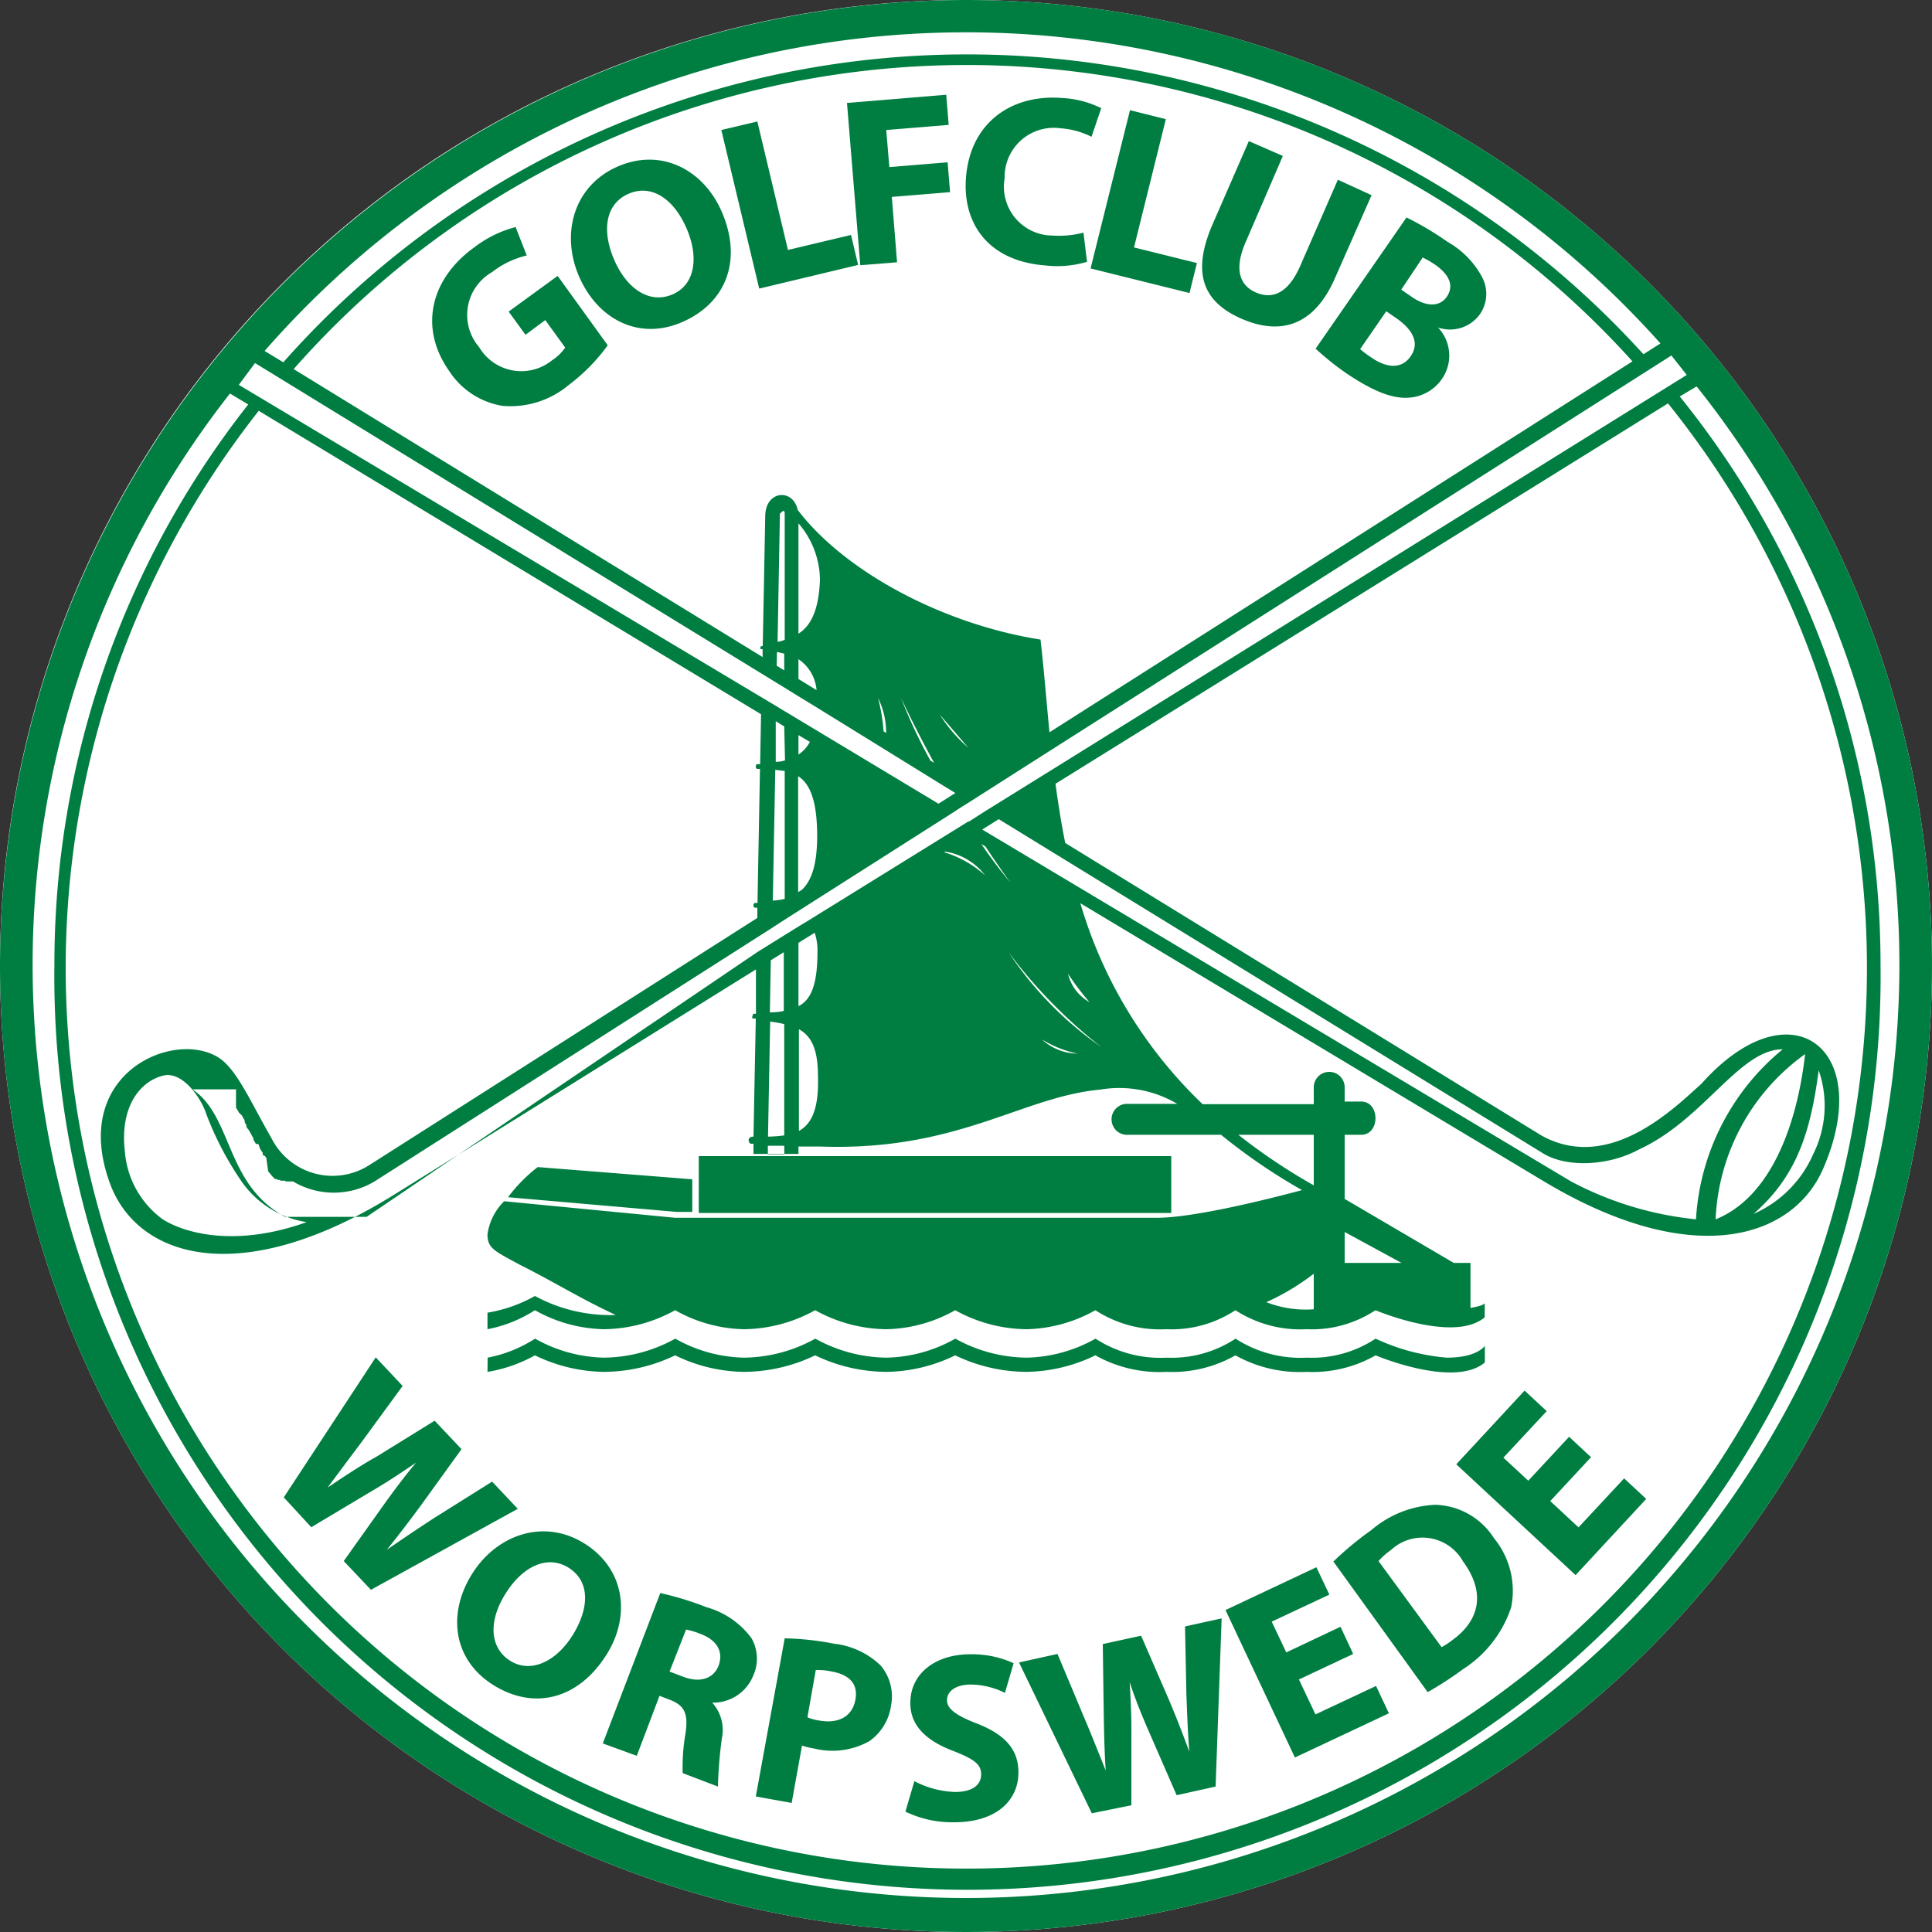 <svg xmlns="http://www.w3.org/2000/svg" id="Ebene_1" data-name="Ebene 1" width="125" height="125"><rect width="100%" height="100%" fill="#333333" stroke="none"/><defs><style>.cls-2{clip-path:url(#clip-path)}.cls-4{fill:#007e41}</style><clipPath id="clip-path"><path fill="none" d="M0 0h125v125H0z"></path></clipPath></defs><g class="cls-2"><path d="M0 62.5A62.5 62.5 0 1 0 62.5 0 62.5 62.5 0 0 0 0 62.5" fill="#fff"></path><path class="cls-4" d="M48.59 74c-.15 0-.31-.46.16-.46l.15-7.64h-.16c-.16 0 0-.31 0-.31h.17v-2.87l-23.45 14.6c-9.66 6-16.33 4.2-18.26-.53-2.81-7.19 3.86-10.17 6.85-8.42 1.22.7 2.1 2.81 3.51 5.26a4.42 4.42 0 0 0 6.32 1.76l25.12-16v-.66h-.14c-.15 0-.15-.31 0-.31h.15l.16-8.67h-.16c-.15 0-.15-.31 0-.31h.17l.06-3.23-32.5-19.63a58.27 58.27 0 1 0 91.18-.48L68.29 50.71c.17 1.26.37 2.54.63 3.83l30.8 18.92c4.39 2.45 8.6-1.76 10.36-3.34 5.79-6.48 11.23-2.27 7.9 5.44-1.93 4.56-8.43 6.66-18.08.88l-30-18a29.39 29.39 0 0 0 7.91 13H85v-1.09a1 1 0 1 1 2 0v.92h1.07c1.23 0 1.23 2.15 0 2.15H87v4.15l7.06 4.14h1.08v2.91c.92-.15.92-.31.92-.31v.92c-2 1.69-7.07-.46-7.07-.46A7.45 7.45 0 0 1 84.54 86a7.73 7.73 0 0 1-4.61-1.23A7.5 7.5 0 0 1 75.47 86a7.68 7.68 0 0 1-4.6-1.23A9.46 9.46 0 0 1 66.41 86a9.68 9.68 0 0 1-4.61-1.23A9.4 9.4 0 0 1 57.35 86a9.68 9.68 0 0 1-4.61-1.23A9.68 9.68 0 0 1 48.13 86a9.4 9.4 0 0 1-4.45-1.23A9.68 9.68 0 0 1 39.07 86a9.46 9.46 0 0 1-4.46-1.23A8.69 8.69 0 0 1 31.54 86v-1.07a9.38 9.38 0 0 0 3.07-1.08 10.21 10.21 0 0 0 5.23 1.23c-2.31-1.07-4-2.15-6.15-3.22-1.69-.92-2.15-1.08-2.15-2a3.73 3.73 0 0 1 1.08-2.14l11.06 1.07h31.18c2.46 0 7.48-1.28 9.38-1.79A37.75 37.75 0 0 1 79 73.42h-6a1 1 0 1 1-.16-2h3.33a7.38 7.38 0 0 0-5-.92c-5.06.46-9.21 4-18.12 3.68h-1.39v.48h-2.91V74h-.17M16.06 26.17l-1.18-.71A59.89 59.89 0 0 0 2.11 62.41a60.39 60.39 0 1 0 120.78 0A60 60 0 0 0 109.77 25l-1.67 1 .57-.36a58.47 58.47 0 0 1 13 36.78 59.08 59.08 0 1 1-118.15 0 58.51 58.51 0 0 1 12.54-36.25m.62-3.73l1.65 1a59.07 59.07 0 0 1 88-.52l1.1-.7a60.23 60.23 0 0 0-90.32.5zM19 23.88l30.34 18.63V42h-.14v-.16l.15-.06.16-8.37c0-1.69 1.8-1.83 2.1-.42 3.05 4 9.38 7.39 15.71 8.39.22 1.9.38 3.93.58 6l37.72-24a58 58 0 0 0-86.62.5M62.5 0A62.5 62.5 0 1 1 0 62.41 62.59 62.59 0 0 1 62.5 0M49.32 43.61L16.5 23.49l-1.05 1.41L50.2 45.67l.18.11L60.72 52l.79-.5.14-.09.16-.1-.35-.22-.3-.18-8.27-5.11-1.23-.75-.92-.57zm52.33 32.83a21.91 21.91 0 0 0 8.08 2.45 15.38 15.38 0 0 1 5.61-11c-2.81 0-5.09 4.55-9.3 6.48-1.93 1.06-4.74 1.23-6.32.18L64.62 53l-1.07.67zm-51.4-33.37l.49.3v-1.08l-.47-.11zm1.41.86l1.17.72a2.66 2.66 0 0 0-1.17-2zm5.51 3.39l.16.1a5 5 0 0 0-.52-2.26 12.43 12.43 0 0 1 .36 2.16m3 1.87l.27.17c-.74-1.35-1.46-2.75-2.14-4.2a33.28 33.28 0 0 0 1.87 4m3.59 5.61l-.27-.16c.65.94 1.29 1.79 1.88 2.49-.53-.73-1.07-1.51-1.61-2.33M52.4 48l-.74-.44v1.26a2.29 2.29 0 0 0 .74-.82m-1.66-1l-.55-.34v2.63q.3 0 .6-.09zm11.91 6.15h.05l1-.64 4.43-2.75 41-25.5-.99-1.26L68 48.53l-5.24 3.34-.61.38-.14.09-.33.22-11 7-.8.52-25.65 16.36a5.15 5.15 0 0 1-5.27 0h-.46l-.07-.05h-.27l-.07-.05h-.13l-.06-.06h-.12l-.05-.06-.06-.06-.06-.06-.05-.06-.05-.07-.05-.06-.06-.06-.05-.07-.11-.78v-.07l-.05-.07-.05-.07-.14-.06v-.14l-.05-.07-.05-.08-.05-.08-.05-.07v-.08l-.05-.08v-.08l-.2-.05-.05-.09-.05-.08-.05-.09v-.08l-.05-.09-.05-.09-.05-.09-.05-.1-.06-.09-.05-.1L16 73l-.06-.1v-.1l-.06-.1-.05-.11v-.1l-.06-.1-.06-.11-.06-.11-.18-.17-.06-.11-.07-.11-.07-.12V70.48H12.45c2.63 1.76 2.1 6.14 6 8.25h5.27L49 61.6l.93-.58.82-.51.92-.57.58-.35zM111 78.89c3.51-1.4 5.26-6 5.79-10.69A13.87 13.87 0 0 0 111 78.89m6.67-9.64c-.53 4-1.41 6.84-4.22 9.29a7.48 7.48 0 0 0 3.86-3.86 7 7 0 0 0 .36-5.43m-65.8-11.67c.6-.55 1-1.57 1-3.49 0-2.4-.52-3.42-1.23-3.87v7.5zm-2 4.55l-.06 3.37q.48 0 .9-.09v-3.8zM51.66 61v4.1c.78-.4 1.23-1.31 1.23-3.53a3.57 3.57 0 0 0-.18-1.22zm9.43-5.86a7 7 0 0 1 2.64 1.49 4 4 0 0 0-2.57-1.53zM19.84 79.07a6.29 6.29 0 0 1-4.21-2.63 20.34 20.34 0 0 1-2.29-4.38C13 71 11.76 69.25 10.53 69.6c-1.4.35-2.8 1.93-2.45 4.91a6 6 0 0 0 2.45 4.38c1.59 1 4.92 1.76 9.31.18m29.85-5.53a8.93 8.93 0 0 0 1.05-.08v-7.2c-.28-.07-.59-.12-.91-.17zm2-.37c.79-.43 1.31-1.39 1.23-3.58 0-1.78-.47-2.58-1.23-3zM50 58.27a5.29 5.29 0 0 0 .77-.11v-8.28l-.61-.07zm.31-16.75c.15 0 .31-.07.46-.12v-8.16c0-.31-.15-.16-.31 0zm1.35-.52c.74-.48 1.31-1.4 1.39-3.48a5.66 5.66 0 0 0-1.39-3.66zm-.92 33.13h-1.06v.56h1.07zm-17.87 3.33a10 10 0 0 1 1.92-1.95l10 .79v2.11h-1.01zm12.34-2.66h30.57v3.68H45.21zm34.91-1.38A38 38 0 0 0 85 76.69v-3.27zM31.54 88.76a9.44 9.44 0 0 0 3.07-1.07 10.5 10.5 0 0 0 4.46 1.07 10.75 10.75 0 0 0 4.61-1.07 10.42 10.42 0 0 0 4.45 1.07 10.75 10.75 0 0 0 4.61-1.07 10.75 10.75 0 0 0 4.61 1.07 10.42 10.42 0 0 0 4.45-1.07 10.75 10.75 0 0 0 4.61 1.07 10.5 10.5 0 0 0 4.46-1.07 8.48 8.48 0 0 0 4.6 1.07 8.27 8.27 0 0 0 4.46-1.07 8.54 8.54 0 0 0 4.61 1.07A8.21 8.21 0 0 0 89 87.69s5.07 2.15 7.07.46v-1.08s-.46.77-2.46.77A13.48 13.48 0 0 1 89 86.61a7.45 7.45 0 0 1-4.45 1.23 7.73 7.73 0 0 1-4.61-1.23 7.5 7.5 0 0 1-4.46 1.23 7.68 7.68 0 0 1-4.6-1.23 9.46 9.46 0 0 1-4.46 1.23 9.68 9.68 0 0 1-4.61-1.23 9.4 9.4 0 0 1-4.45 1.23 9.68 9.68 0 0 1-4.61-1.23 9.68 9.68 0 0 1-4.61 1.23 9.4 9.4 0 0 1-4.45-1.23 9.68 9.68 0 0 1-4.61 1.23 9.46 9.46 0 0 1-4.46-1.23 8.69 8.69 0 0 1-3.07 1.23zm35.87-21.51a3.49 3.49 0 0 0 2.31.92 7.2 7.2 0 0 1-2.31-.92M69.1 63a2.87 2.87 0 0 0 1.39 1.84A18 18 0 0 1 69.1 63m-3.84-1.38a22.85 22.85 0 0 0 6 6.13 32.33 32.33 0 0 1-6-6.13m-4.45-15.38a9.57 9.57 0 0 0 1.84 2.14zM87 81.71h3.68l-3.68-2zm-2 3v-2.3a15.17 15.17 0 0 1-3.07 1.84 7 7 0 0 0 3.07.46"></path><path class="cls-4" d="M39.32 22.34a11.93 11.93 0 0 1-2.5 2.55 5.88 5.88 0 0 1-4.3 1.37A5.08 5.08 0 0 1 29.06 24c-2-2.84-1.16-6 1.63-8a7.5 7.5 0 0 1 2.67-1.31l.72 1.84a5.82 5.82 0 0 0-2.25 1.08 3.19 3.19 0 0 0-.83 4.85 3.17 3.17 0 0 0 4.72.85 3.14 3.14 0 0 0 .85-.82l-1.29-1.78-1.28.95-1.09-1.5 3.17-2.31zM39.76 16.86c.84 1.89 2.31 2.82 3.77 2.18s1.7-2.43.87-4.31-2.26-2.85-3.76-2.18-1.71 2.43-.88 4.31m6.91-3.22c1.4 3.16.33 5.93-2.49 7.18s-5.49-.15-6.7-2.9-.39-5.87 2.45-7.13 5.56.19 6.74 2.85"></path></g><path class="cls-4" d="M46.67 8.41L49 7.86l1.98 8.31 4.08-.97.46 1.94-6.4 1.53-2.45-10.26zM54.8 6.66l6.42-.53.16 1.95-4.04.33.2 2.4 3.77-.31.16 1.93-3.77.31.34 4.23-2.38.19-.86-10.5z"></path><g class="cls-2"><path class="cls-4" d="M70.33 16.94a6.79 6.79 0 0 1-2.74.23c-3.64-.29-5.33-2.7-5.09-5.7.29-3.59 3-5.38 6.2-5.13a6.41 6.41 0 0 1 2.55.66l-.63 1.85a5.28 5.28 0 0 0-2-.55A3.18 3.18 0 0 0 65 11.53a3.16 3.16 0 0 0 3.1 3.71 6.16 6.16 0 0 0 2-.19z"></path></g><path class="cls-4" d="M73.11 7.13l2.32.58-2.06 8.3 4.07 1.01-.48 1.94-6.4-1.59 2.55-10.24z"></path><g class="cls-2"><path class="cls-4" d="M83 10.09l-2.4 5.56c-.73 1.66-.47 2.78.65 3.27s2.13 0 2.88-1.73l2.43-5.56 2.18 1L86.37 18c-1.31 3-3.43 3.74-6 2.64s-3.27-3-1.92-6.12l2.35-5.39zM90.66 18.74l.64.44c1 .71 1.88.67 2.32 0s.19-1.35-.69-2a6.61 6.61 0 0 0-.88-.52zM88 22.59a7.45 7.45 0 0 0 .74.55c.88.61 1.9.82 2.53-.09s.06-1.77-.91-2.45l-.67-.46zm3-8.52a20 20 0 0 1 2.66 1.58 5.72 5.72 0 0 1 2.22 2.26 2.31 2.31 0 0 1-.13 2.42 2.38 2.38 0 0 1-2.71.86 2.64 2.64 0 0 1 .25 3.33 2.8 2.8 0 0 1-2.17 1.21c-1 .07-2.23-.38-4-1.57a18.38 18.38 0 0 1-2-1.6zM18.36 96.88l5.95-9.06 1.74 1.85-2.61 3.57c-.75 1-1.59 2.12-2.24 3 1-.66 2-1.35 3.17-2l3.75-2.32 1.74 1.84-2.65 3.67c-.74 1-1.44 1.92-2.18 2.84 1-.69 2-1.37 3.08-2.07l3.73-2.34 1.66 1.76-9.5 5.24-1.76-1.86 2.68-3.77c.64-.88 1.23-1.68 2-2.6-1 .68-1.84 1.24-2.78 1.79l-4 2.39zM32.72 103.09c-1.11 1.74-1.07 3.49.27 4.35s3 .07 4.07-1.66 1.13-3.46-.26-4.34-3-.08-4.08 1.65m6.5 4c-1.86 2.92-4.75 3.56-7.35 1.9s-2.92-4.66-1.3-7.2 4.68-3.57 7.3-1.89 2.92 4.74 1.35 7.19M43.32 108.15l.87.33c1.11.43 2 .12 2.31-.74s-.1-1.6-1.11-2a5.65 5.65 0 0 0-1-.31zm-.6-5.08a20.08 20.08 0 0 1 3 .92 5.41 5.41 0 0 1 2.9 2 2.66 2.66 0 0 1 .12 2.41 2.79 2.79 0 0 1-2.66 1.76 2.65 2.65 0 0 1 .62 2.34 28.8 28.8 0 0 0-.25 3.09l-2.28-.87a12.58 12.58 0 0 1 .18-2.56c.2-1.33-.09-1.82-1-2.18l-.68-.26-1.47 3.88-2.2-.8zM52.24 111.11a3.19 3.19 0 0 0 .77.21c1.25.22 2.13-.27 2.33-1.33s-.39-1.64-1.56-1.85a4.32 4.32 0 0 0-1-.09zM50.77 106a18.53 18.53 0 0 1 3.21.35 5.15 5.15 0 0 1 3 1.41 3.11 3.11 0 0 1 .67 2.6 3.39 3.39 0 0 1-1.4 2.29 4.88 4.88 0 0 1-3.57.48 5.41 5.41 0 0 1-.79-.19l-.67 3.71-2.32-.42zM59.16 115.24a6.07 6.07 0 0 0 2.63.7c1.09 0 1.68-.43 1.69-1.12s-.48-1-1.74-1.51c-1.74-.64-2.87-1.63-2.84-3.16 0-1.8 1.55-3.16 4-3.12a6.47 6.47 0 0 1 2.68.58l-.56 1.92a5.08 5.08 0 0 0-2.2-.54c-1 0-1.54.44-1.55 1s.58 1 1.93 1.52c1.85.72 2.71 1.71 2.69 3.19 0 1.77-1.42 3.25-4.31 3.2a6.88 6.88 0 0 1-3-.69zM70.64 117.32l-4.71-9.76 2.49-.55 1.71 4.08c.5 1.17 1 2.45 1.41 3.46-.08-1.15-.11-2.45-.13-3.77l-.06-4.41 2.48-.54 1.81 4.17c.49 1.16.9 2.22 1.31 3.34-.1-1.18-.14-2.44-.19-3.71l-.09-4.4 2.37-.52-.39 10.88-2.52.56-1.85-4.24c-.43-1-.81-1.92-1.19-3.07.07 1.2.12 2.22.11 3.31v4.65z"></path></g><path class="cls-4" d="M87.55 107.01l-3.51 1.65 1.07 2.26 3.92-1.84.83 1.77-6.08 2.86-4.49-9.54 5.88-2.77.84 1.77-3.73 1.75.94 1.99 3.51-1.66.82 1.76z"></path><g class="cls-2"><path class="cls-4" d="M93.27 106.57a4.68 4.68 0 0 0 .69-.45c1.76-1.27 2.19-3.06.7-5.09a3 3 0 0 0-4.66-.75 4.67 4.67 0 0 0-.81.72zm-7-5.54A21.08 21.08 0 0 1 88.72 99a6.8 6.8 0 0 1 4.15-1.64 4.65 4.65 0 0 1 3.79 2.16 5.36 5.36 0 0 1 1.11 4.48 7.59 7.59 0 0 1-3.12 4 22.17 22.17 0 0 1-2.28 1.48z"></path></g><path class="cls-4" d="M102.94 94.28l-2.64 2.84 1.83 1.7 2.95-3.17 1.43 1.33-4.57 4.93-7.72-7.17 4.42-4.77 1.43 1.33-2.8 3.01 1.61 1.49 2.64-2.84 1.42 1.32z"></path></svg>